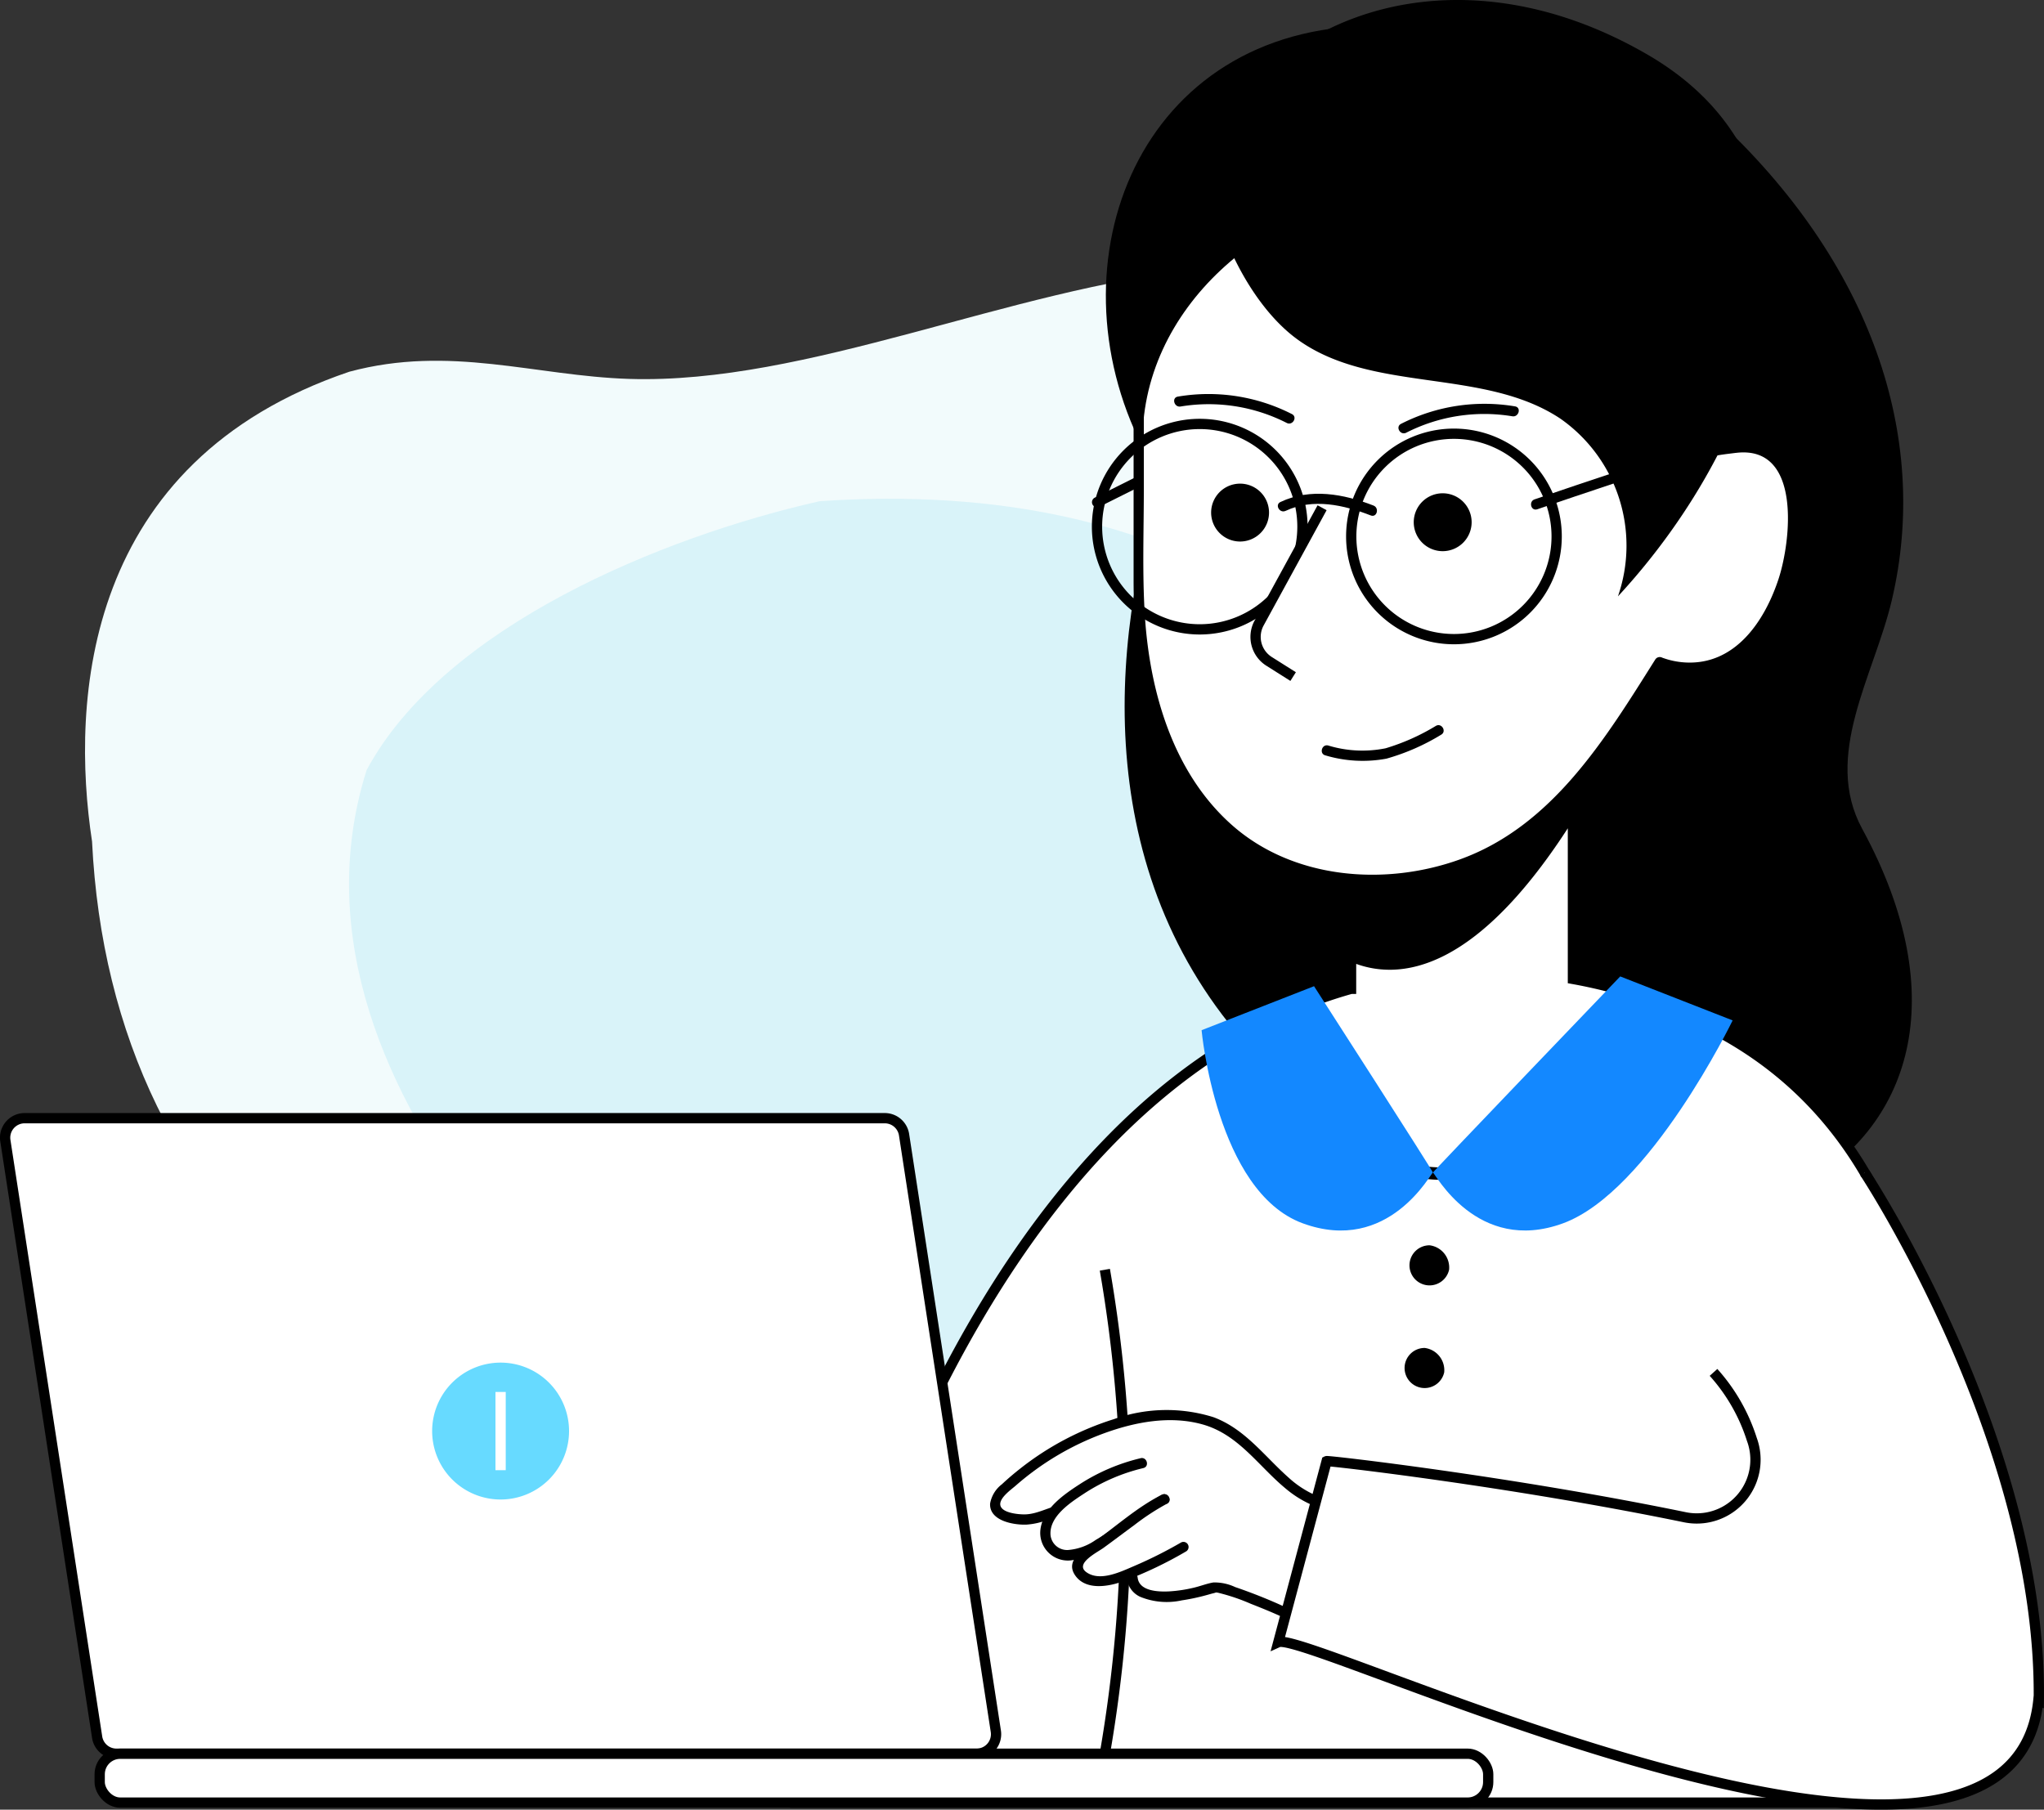 <svg id="fit-picto07" xmlns="http://www.w3.org/2000/svg" xmlns:xlink="http://www.w3.org/1999/xlink" width="198.994" height="176.196" viewBox="0 0 198.994 176.196">
  <rect x="0" y="0" width="198.994" height="176.196" fill="#333333" stroke="none"/>
  <defs>
    <clipPath id="clip-path">
      <rect id="사각형_155740" data-name="사각형 155740" width="198.994" height="176.196" fill="none"/>
    </clipPath>
  </defs>
  <g id="그룹_171646" data-name="그룹 171646" clip-path="url(#clip-path)">
    <path id="패스_108630" data-name="패스 108630" d="M116.7,26.251c-18.28,1.807-38.1,11.191-55.456,10.641-9.157-.29-17.415-3.337-27.234-.7C8.129,44.959,6.868,68.186,8.961,81.927c1.851,37.774,30.238,62.739,82.928,65.1,23.894-2.2,58.406-10.545,74.415-28.149,13.436-21.329,7.655-43.279-1-59.835-8.184-15.663-16.367-36.766-48.609-32.8" fill="#f2fbfc"/>
    <path id="패스_108631" data-name="패스 108631" d="M84.013,138.151c11.7-2.733,23.125-11.07,34.62-12.025,6.064-.5,12.006,1.058,18.007-1.619,15.512-8.361,12.4-25.27,8.686-35.053C137.693,62.258,114.805,46.4,79.793,48.8c-15.322,3.457-36.574,12.186-44.1,26.176-5.2,16.485,2.323,31.921,10.818,43.23,8.036,10.7,17,25.336,37.5,19.949" fill="#d9f3f9"/>
    <path id="패스_108632" data-name="패스 108632" d="M167,11.492c15.137,14,20.937,30.986,17.178,46.945-1.73,7.341-6.758,15.137-2.882,22.264,17.961,33.025-17.464,50.94-51.9,28.244-20.84-15.243-22.229-38.26-17.945-56.253,6.373-19.748,36.3-28.9,55.545-41.2" fill-rule="evenodd"/>
    <path id="패스_108633" data-name="패스 108633" d="M133.327,85.633c-.612,0-1.208-.029-1.8-.072v7.546c4.563,2.051,12.114,1.184,21.6-14.185V76.487c-4.69,5.247-10.7,9.146-19.806,9.146"/>
    <path id="패스_108634" data-name="패스 108634" d="M133.327,85.633c-.612,0-1.208-.029-1.8-.072v7.546c4.563,2.051,12.114,1.184,21.6-14.185V76.487C148.443,81.734,142.433,85.633,133.327,85.633Z" fill="none" stroke="#000" stroke-miterlimit="10" stroke-width="1"/>
    <path id="패스_108635" data-name="패스 108635" d="M169.057,43.588c-2.422.31-5.168.612-6.064,2.9,0,0,6.272-11.67,4.475-18.929-4.134-16.7-19.28-16.823-26.953-18.146-16.56-2.856-29.649,4.68-29.649,21.647V56.728c0,16.244,7.417,27.872,20.664,28.833.589.043,1.186.072,1.8.072,9.107,0,15.116-3.9,19.807-9.145a88.845,88.845,0,0,0,8.453-12.022s8.454,3.757,12.211-8.454c1.747-5.678.939-13.15-4.741-12.424" fill="#fff" fill-rule="evenodd"/>
    <path id="패스_108636" data-name="패스 108636" d="M169.057,43.088c-2.5.318-5.447.642-6.547,3.272-.219.525.65.878.914.385a48.074,48.074,0,0,0,2.6-5.874c1.326-3.534,2.457-7.41,2.242-11.223a18.568,18.568,0,0,0-1.469-5.809,21.854,21.854,0,0,0-2.8-5.031,20.633,20.633,0,0,0-7.562-6.118c-5.08-2.443-10.659-2.913-16.14-3.813-7.222-1.185-15.275-.646-21.406,3.733a19.39,19.39,0,0,0-6.355,7.682,25.9,25.9,0,0,0-2.173,10.78c-.009,4.066,0,8.133,0,12.2q0,6.666,0,13.332c0,7.367,1.421,15.221,5.945,21.233a20.408,20.408,0,0,0,7.912,6.43,23.726,23.726,0,0,0,12,1.728,24.89,24.89,0,0,0,12.007-4.405,39.708,39.708,0,0,0,9.426-10.13c1.521-2.2,2.932-4.478,4.358-6.742l-.684.179a8.363,8.363,0,0,0,7.531-.606,13.083,13.083,0,0,0,4.952-6.786,17.843,17.843,0,0,0,1.066-9.421,6.969,6.969,0,0,0-1.851-3.8,4.842,4.842,0,0,0-3.976-1.194c-.632.073-.639,1.074,0,1,6.366-.738,5.321,8.59,4.1,12.293-1.352,4.1-4.2,8.343-9,8.121a7.7,7.7,0,0,1-1.7-.271c-.179-.049-.354-.108-.53-.167-.1-.033-.259-.107-.086-.03a.515.515,0,0,0-.684.179c-4.852,7.705-10.011,16.22-19.033,19.466-7.3,2.627-16.221,1.927-22.181-3.354-5.729-5.076-8-12.967-8.474-20.375-.263-4.138-.1-8.329-.1-12.472V32.337a35.345,35.345,0,0,1,.406-6.183,20.361,20.361,0,0,1,4.122-9.39c4.439-5.424,11.487-7.495,18.286-7.436a72.286,72.286,0,0,1,9.458,1.056,58.213,58.213,0,0,1,7.953,1.547,23.939,23.939,0,0,1,8.124,3.931,19.723,19.723,0,0,1,6.183,8.4,17.4,17.4,0,0,1,1.382,5.61,21.137,21.137,0,0,1-.656,5.692,46.351,46.351,0,0,1-3.324,9.191c-.237.5-.478,1-.739,1.484l.914.386c.876-2.1,3.64-2.29,5.582-2.538.63-.08.638-1.081,0-1"/>
    <path id="패스_108637" data-name="패스 108637" d="M123.546,49.907a2.818,2.818,0,1,1-2.818-2.818,2.818,2.818,0,0,1,2.818,2.818" fill-rule="evenodd"/>
    <path id="패스_108638" data-name="패스 108638" d="M143.271,50.846a2.818,2.818,0,1,1-2.818-2.818,2.818,2.818,0,0,1,2.818,2.818" fill-rule="evenodd"/>
    <path id="패스_108639" data-name="패스 108639" d="M166.253,99.9c-.916-.458-1.844-.9-2.793-1.3-5.612,6.849-14.577,15.824-23.007,15.777-11.243-.064-14.129-11.738-14.794-15.813a49.539,49.539,0,0,0-6.5,3.437c-.2.127-.4.258-.6.387C87.3,122.541,77.522,175.51,77.522,175.51H184.156s17.718-57.786-17.9-75.607h0" fill="#fff" fill-rule="evenodd"/>
    <path id="패스_108640" data-name="패스 108640" d="M166.253,99.9c-.916-.458-1.844-.9-2.793-1.3-5.612,6.849-14.577,15.824-23.007,15.777-11.243-.064-14.129-11.738-14.794-15.813a49.539,49.539,0,0,0-6.5,3.437c-.2.127-.4.258-.6.387C87.3,122.541,77.522,175.51,77.522,175.51H184.156s17.718-57.786-17.9-75.607h0" fill="none" stroke="#000" stroke-miterlimit="10" stroke-width="1"/>
    <path id="패스_108641" data-name="패스 108641" d="M153.133,95.312V78.922c-9.489,15.369-17.04,16.236-21.6,14.185v3.167a46.54,46.54,0,0,0-5.871,2.083c.665,4.075,3.551,15.749,14.794,15.812,8.43.048,17.4-8.927,23.007-15.776a48.2,48.2,0,0,0-10.327-3.081" fill="#fff"/>
    <path id="패스_108642" data-name="패스 108642" d="M153.133,95.312V78.922c-9.489,15.369-17.04,16.236-21.6,14.185v3.167a46.54,46.54,0,0,0-5.871,2.083c.665,4.075,3.551,15.749,14.794,15.812,8.43.048,17.4-8.927,23.007-15.776A48.2,48.2,0,0,0,153.133,95.312Z" fill="none" stroke="#000" stroke-miterlimit="10" stroke-width="1"/>
    <path id="패스_108643" data-name="패스 108643" d="M129.039,73.548a12.626,12.626,0,0,0,5.94.317,21.239,21.239,0,0,0,5.323-2.33c.563-.312.059-1.176-.505-.864a20.928,20.928,0,0,1-4.9,2.185,11.426,11.426,0,0,1-5.594-.272c-.625-.152-.892.812-.266.964"/>
    <path id="패스_108644" data-name="패스 108644" d="M136.9,42.131a16.744,16.744,0,0,1,10.333-1.6c.629.106.9-.858.266-.964a17.886,17.886,0,0,0-11.1,1.7c-.573.292-.068,1.155.505.863"/>
    <path id="패스_108645" data-name="패스 108645" d="M125.772,40.315a17.876,17.876,0,0,0-11.1-1.7c-.634.106-.365,1.07.265.964a16.743,16.743,0,0,1,10.333,1.6c.572.292,1.079-.57.505-.863"/>
    <path id="패스_108646" data-name="패스 108646" d="M151.549,52.229a10,10,0,1,1-10-10A10,10,0,0,1,151.549,52.229Z" fill="none" stroke="#000" stroke-miterlimit="10" stroke-width="1"/>
    <path id="패스_108647" data-name="패스 108647" d="M126.8,51.277a10,10,0,1,1-10-10A10,10,0,0,1,126.8,51.277Z" fill="none" stroke="#000" stroke-miterlimit="10" stroke-width="1"/>
    <path id="패스_108648" data-name="패스 108648" d="M128.712,49.437l-6.13,11.222a2.818,2.818,0,0,0,.967,3.733l2.345,1.482" fill="#fff" fill-rule="evenodd"/>
    <path id="패스_108649" data-name="패스 108649" d="M128.712,49.437l-6.13,11.222a2.818,2.818,0,0,0,.967,3.733l2.345,1.482" fill="none" stroke="#000" stroke-miterlimit="10" stroke-width="1"/>
    <path id="패스_108650" data-name="패스 108650" d="M125.165,49.739c2.661-1.26,5.673-.572,8.286.447.6.234.859-.732.266-.964-2.9-1.13-6.135-1.73-9.057-.346-.581.275-.074,1.137.5.863"/>
    <path id="패스_108651" data-name="패스 108651" d="M149.663,49.585q7.4-2.538,14.844-4.929c.611-.2.35-1.162-.266-.965q-7.446,2.392-14.844,4.93c-.6.207-.345,1.174.266.964"/>
    <path id="패스_108652" data-name="패스 108652" d="M107.058,49.329l3.335-1.668.473-.236a.5.5,0,1,0-.5-.863l-3.335,1.667-.473.237a.5.5,0,0,0-.179.684.511.511,0,0,0,.684.179"/>
    <path id="패스_108653" data-name="패스 108653" d="M136.449,18.571c-12.949.9-25.582,11.377-25.212,24.973-9.164-18.048-.385-40.925,22.532-41.037,6.848-.034,14.848,7.982,7.767,12.892l-5.087,3.172" fill-rule="evenodd"/>
    <path id="패스_108654" data-name="패스 108654" d="M126.316,33.049c7.294,5.281,18.117,2.727,25.609,7.722a15.084,15.084,0,0,1,5.59,17.293c14.558-15.719,23.069-41.058,2.848-52.765-19.017-11.01-37.45-3.459-42.61,9.8-.483,4.949,3.231,14.089,8.563,17.949" fill-rule="evenodd"/>
    <path id="패스_108655" data-name="패스 108655" d="M157.737,95.068s-18.383,19.165-18.235,19.1,4.269,8.027,12.68,4.934,16.5-19.752,16.5-19.752Z" fill="#1388ff" fill-rule="evenodd"/>
    <path id="패스_108656" data-name="패스 108656" d="M127.929,96.02s11.72,18.213,11.572,18.15-4.269,8.027-12.681,4.934-9.839-18.8-9.839-18.8Z" fill="#1388ff" fill-rule="evenodd"/>
    <path id="패스_108657" data-name="패스 108657" d="M141.077,123.627a1.952,1.952,0,1,1-1.9-2.38,2.182,2.182,0,0,1,1.9,2.38" fill-rule="evenodd"/>
    <path id="패스_108658" data-name="패스 108658" d="M107.564,123.627a138.12,138.12,0,0,1,0,47.123" fill="#fff" fill-rule="evenodd"/>
    <path id="패스_108659" data-name="패스 108659" d="M107.564,123.627a138.12,138.12,0,0,1,0,47.123" fill="none" stroke="#000" stroke-miterlimit="10" stroke-width="1"/>
    <path id="패스_108660" data-name="패스 108660" d="M140.6,133.622a1.952,1.952,0,1,1-1.9-2.38,2.182,2.182,0,0,1,1.9,2.38" fill-rule="evenodd"/>
    <path id="패스_108661" data-name="패스 108661" d="M95.067,170.749H11.338a1.9,1.9,0,0,1-1.882-1.614L.522,111.064A1.9,1.9,0,0,1,2.4,108.871H86.133a1.9,1.9,0,0,1,1.882,1.614l8.934,58.071a1.9,1.9,0,0,1-1.882,2.193" fill="#fff" fill-rule="evenodd"/>
    <path id="패스_108662" data-name="패스 108662" d="M95.067,170.749H11.338a1.9,1.9,0,0,1-1.882-1.614L.522,111.064A1.9,1.9,0,0,1,2.4,108.871H86.133a1.9,1.9,0,0,1,1.882,1.614l8.934,58.071A1.9,1.9,0,0,1,95.067,170.749Z" fill="none" stroke="#000" stroke-miterlimit="10" stroke-width="1"/>
    <path id="패스_108663" data-name="패스 108663" d="M55.4,139.334a6.664,6.664,0,1,1-6.664-6.664,6.664,6.664,0,0,1,6.664,6.664" fill="#67daff" fill-rule="evenodd"/>
    <line id="선_1240" data-name="선 1240" y2="7.616" transform="translate(48.736 135.527)" fill="none" stroke="#fff" stroke-miterlimit="10" stroke-width="1"/>
    <path id="패스_108664" data-name="패스 108664" d="M142.885,175.509H11.7a2,2,0,0,1-2-2v-.76a2,2,0,0,1,2-2h131.18a2,2,0,0,1,2,2v.76a2,2,0,0,1-2,2" fill="#fff" fill-rule="evenodd"/>
    <rect id="사각형_155739" data-name="사각형 155739" width="135.18" height="4.76" rx="2" transform="translate(9.705 170.749)" fill="none" stroke="#000" stroke-miterlimit="10" stroke-width="1"/>
    <path id="패스_108665" data-name="패스 108665" d="M135.468,146.8c-2.734.275-5.626.3-8.07-.957-3.09-1.587-4.934-4.937-7.934-6.688-3.352-1.955-7.6-1.586-11.288-.371a27.908,27.908,0,0,0-10.43,6.224c-.531.5-1.084,1.236-.766,1.9a1.546,1.546,0,0,0,.855.675,5.091,5.091,0,0,0,3.742.025c1.184-.465,2.965-1.131,3.357.079.224.694-.375,1.374-.478,2.095-.163,1.133.931,2.074,2.022,2.422a20.268,20.268,0,0,1,3.308.889c.881.458.14.762.828,1.477,1.412,1.47,4.774.867,7.615,0,.719-.219,6.077,2.063,6.884,2.447,3.226,1.535,6.919,3.072,10.252,1.787Z" fill="#fff" fill-rule="evenodd"/>
    <path id="패스_108666" data-name="패스 108666" d="M135.468,146.3a18.383,18.383,0,0,1-5.507-.1,9.662,9.662,0,0,1-4.508-2.333c-2.37-2.1-4.242-4.742-7.316-5.884a15.273,15.273,0,0,0-9.7.193A28.393,28.393,0,0,0,99.309,143c-.608.479-1.2.98-1.763,1.51a3.019,3.019,0,0,0-1.155,1.89c-.081,1.673,2.276,2.087,3.526,2.044a6.973,6.973,0,0,0,2.224-.525,3.6,3.6,0,0,1,1.962-.4c.8.225.1,1.294-.042,1.767a2.272,2.272,0,0,0,.332,2.042c.958,1.344,2.58,1.467,4.055,1.821.316.075,1.051.188,1.251.467.116.162.07.357.122.558a2.227,2.227,0,0,0,1.2,1.305,6.822,6.822,0,0,0,4.028.34,20.135,20.135,0,0,0,2.347-.495c.195-.052.388-.106.582-.163-.04.013.574-.133.321-.108a1.071,1.071,0,0,1,.36.041,19.308,19.308,0,0,1,3.1,1.053c.979.383,1.955.778,2.912,1.214,3.357,1.525,7.1,3.286,10.819,1.92a.518.518,0,0,0,.367-.482l.09-10.485q.006-.756.013-1.514a.5.5,0,0,0-1,0l-.09,10.485q-.006.756-.013,1.514l.367-.482c-3.381,1.242-6.851-.336-9.9-1.754a51.943,51.943,0,0,0-5.081-2.042,4.709,4.709,0,0,0-2.117-.446c-.661.113-1.32.38-1.978.527a13.7,13.7,0,0,1-2.358.344c-1.021.047-2.851-.014-3.029-1.309-.188-1.371-2.265-1.487-3.32-1.709a3.6,3.6,0,0,1-2.155-1.067c-.609-.746-.176-1.394.073-2.182a1.574,1.574,0,0,0-1.522-2.183c-1.45-.005-2.678.961-4.137.951-.587,0-2.1-.137-2.3-.843s1.027-1.557,1.48-1.953a27.3,27.3,0,0,1,8.631-5.109c3.026-1.1,6.435-1.744,9.6-.845,3.488.993,5.4,4.048,8.066,6.244a10.355,10.355,0,0,0,4.52,2.223,19.231,19.231,0,0,0,5.773.136c.635-.062.641-1.063,0-1"/>
    <path id="패스_108667" data-name="패스 108667" d="M111.167,142.463a18.348,18.348,0,0,0-7.48,3.711,5.681,5.681,0,0,0-1.683,2,2.43,2.43,0,0,0,.215,2.493,2.507,2.507,0,0,0,2.349.709,7.389,7.389,0,0,0,2.352-1c1.528-.874,4.917-3.53,6.445-4.4" fill="#fff" fill-rule="evenodd"/>
    <path id="패스_108668" data-name="패스 108668" d="M111.034,141.98a19.008,19.008,0,0,0-5.9,2.517c-1.568,1.015-3.584,2.4-3.84,4.406a2.693,2.693,0,0,0,3.25,2.975c1.711-.241,3.263-1.439,4.641-2.413,1.462-1.034,2.883-2.168,4.435-3.068a.5.5,0,0,0-.5-.864c-2.253,1.307-4.194,3.1-6.445,4.4a5.4,5.4,0,0,1-2.664.979,1.622,1.622,0,0,1-1.737-1.452c-.145-1.825,1.968-3.187,3.29-4.053a18.173,18.173,0,0,1,5.743-2.468c.625-.15.361-1.114-.266-.964"/>
    <path id="패스_108669" data-name="패스 108669" d="M113.365,145.966c-1.894.933-5.584,3.969-7.359,5.114-.558.36-1.178.863-1.116,1.524a1.4,1.4,0,0,0,.833,1.03c1.221.612,2.689.177,3.958-.328a41.654,41.654,0,0,0,5.557-2.7" fill="#fff" fill-rule="evenodd"/>
    <path id="패스_108670" data-name="패스 108670" d="M113.113,145.534c-2.448,1.228-4.538,3.156-6.773,4.718-1.006.7-2.661,1.731-1.652,3.155,1.052,1.485,3.287,1.062,4.724.535a39.123,39.123,0,0,0,6.078-2.9.5.5,0,0,0-.5-.864,42.373,42.373,0,0,1-4.6,2.308c-1.287.548-3.292,1.535-4.618.594-1.18-.836,1.04-1.924,1.658-2.372,1.008-.73,2-1.485,3-2.218a23.288,23.288,0,0,1,3.192-2.088c.575-.288.069-1.151-.5-.863"/>
    <path id="패스_108671" data-name="패스 108671" d="M166.82,133.622a17.8,17.8,0,0,1,3.732,6.523,5.719,5.719,0,0,1-6.514,7.581c-16.987-3.5-34.735-5.535-34.881-5.464l-4.706,17.627c2.82-1.277,71.344,31.979,74,5.611l.037.019c.295-25.22-16.96-51.35-16.96-51.35" fill="#fff" fill-rule="evenodd"/>
    <path id="패스_108672" data-name="패스 108672" d="M166.82,133.622a17.8,17.8,0,0,1,3.732,6.523,5.719,5.719,0,0,1-6.514,7.581c-16.987-3.5-34.735-5.535-34.881-5.464l-4.706,17.627c2.82-1.277,71.344,31.979,74,5.611l.037.019c.295-25.22-16.96-51.35-16.96-51.35" fill="none" stroke="#000" stroke-miterlimit="10" stroke-width="1"/>
  </g>
</svg>
